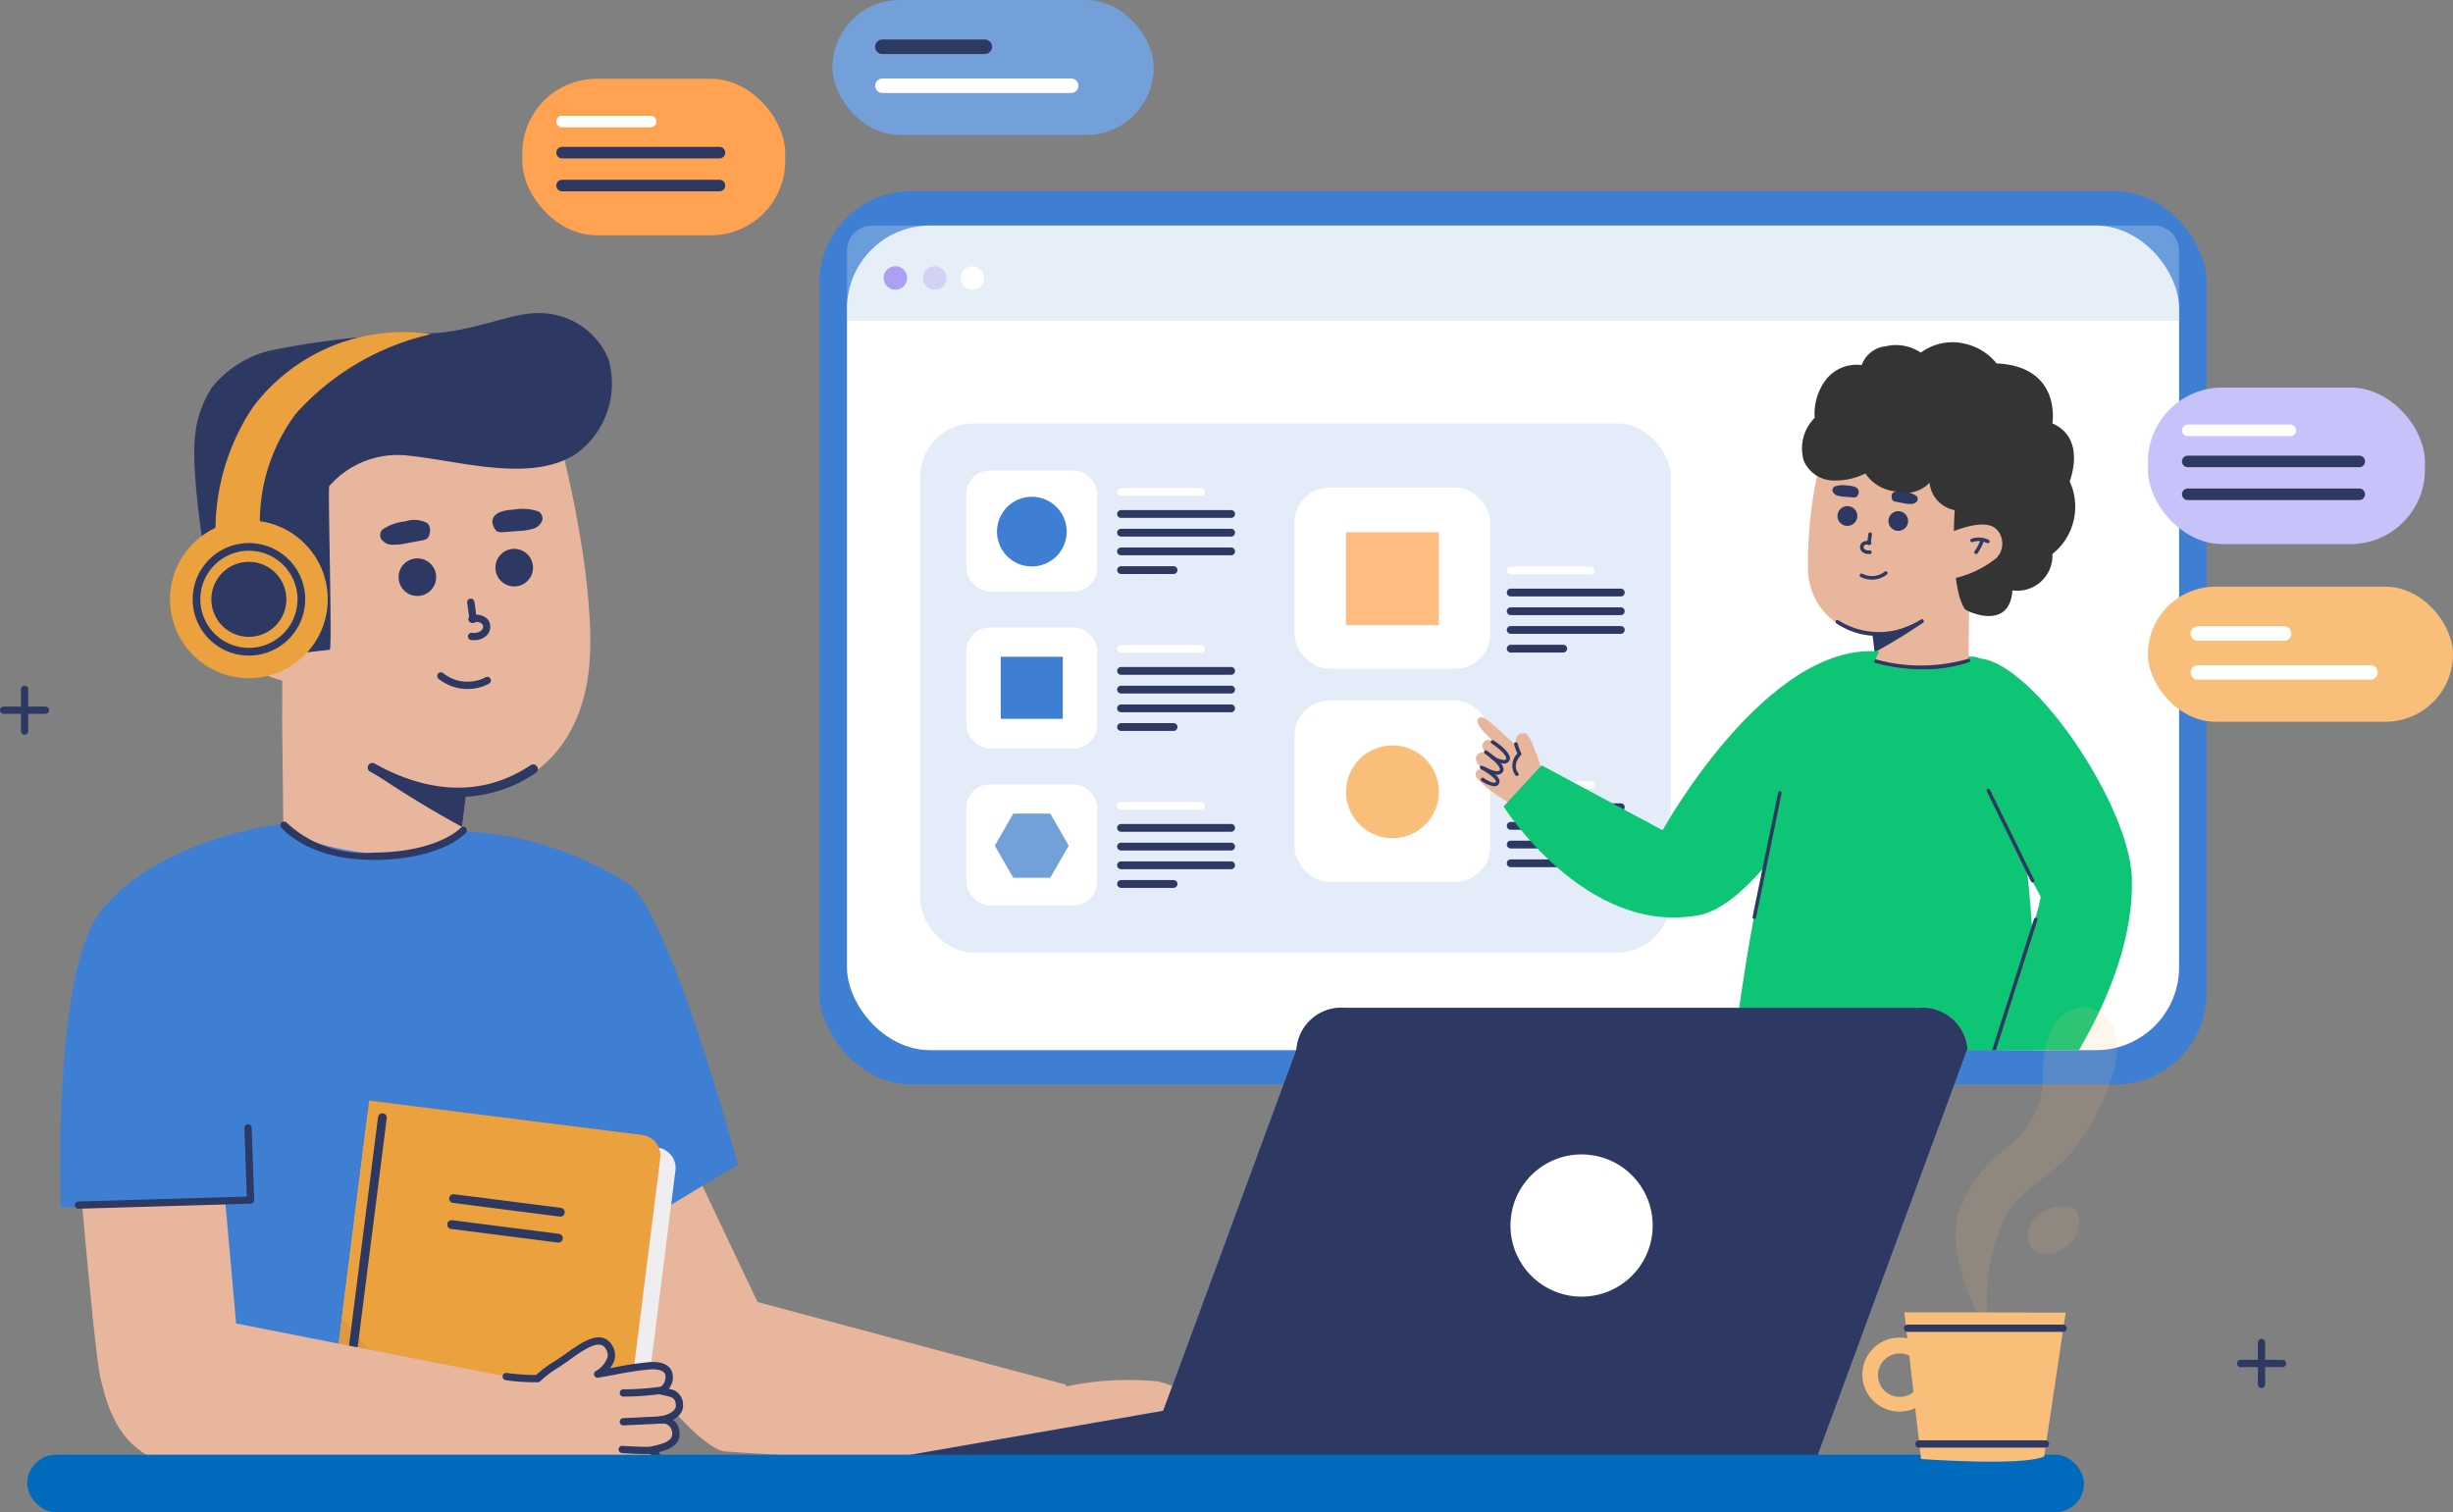 <svg xmlns="http://www.w3.org/2000/svg" xmlns:xlink="http://www.w3.org/1999/xlink" width="119.723" height="73.811" xmlns:v="https://vecta.io/nano"><rect width="100%" height="100%" fill="#808080" stroke="none"/><style><![CDATA[.Q{fill:#2d3962}.R{fill:#fff}.S{fill:#e8b69c}.T{fill:#3e7fd4}.U{fill:#74a0da}.V{fill:#f9bf7a}.W{fill:#0dc574}.X{fill:#eba23e}]]></style><defs><clipPath id="A"><rect width="65.017" height="40.248" rx="4.049" fill="none"/></clipPath><path id="B" d="M44.275 13.567c0 .317-.257.574-.574.574s-.574-.257-.574-.574.257-.574.574-.574c.152 0 .298.06.406.168s.168.254.168.406z"/><path id="C" d="M58.624 24.201h-3.91a.19.19 0 0 1-.19-.19h0a.19.19 0 0 1 .19-.19h3.91a.19.19 0 0 1 .19.19h0a.19.19 0 0 1-.19.19z"/><path id="D" d="M60.088 25.277h-5.374a.19.19 0 0 1-.19-.19h0a.19.19 0 0 1 .19-.19h5.374a.19.19 0 0 1 .19.19h0a.19.19 0 0 1-.19.19z"/><path id="E" d="M57.278 28.015h-2.563a.19.19 0 0 1-.19-.19h0a.19.19 0 0 1 .19-.19h2.563a.19.19 0 0 1 .19.19h0a.19.19 0 0 1-.19.19z"/><path id="F" d="M77.642 28.033h-3.909a.19.19 0 0 1-.19-.19h0a.19.19 0 0 1 .19-.19h3.909a.19.19 0 0 1 .19.19h0a.19.19 0 0 1-.19.19z"/><path id="G" d="M79.106 29.11h-5.373a.19.19 0 0 1-.19-.19h0a.19.19 0 0 1 .19-.19h5.373a.19.19 0 0 1 .19.19h0c0 .05-.02.099-.055.135s-.084.056-.135.055z"/><path id="H" d="M79.106 30.935h-5.373a.19.19 0 0 1-.19-.19h0a.19.19 0 0 1 .19-.19h5.373c.05 0 .099.02.135.055s.056.084.055.135h0a.19.19 0 0 1-.19.19z"/><path id="I" d="M93.68 49.187H65.625a2.2 2.2 0 0 0-2.348 2.008l-6.508 17.661-13.876 2.415c-.39 0 7.42.1 12.924.167l-.024.065h32.75l7.484-20.308a2.2 2.2 0 0 0-2.347-2.008z"/><path id="J" d="M35.116 7.732h-7.682c-.156 0-.282-.126-.282-.282h0c0-.156.126-.282.282-.282h7.682c.156 0 .282.126.282.282h0c0 .156-.126.282-.282.282z"/></defs><rect width="67.709" height="43.596" rx="4.462" x="39.992" y="9.334" class="T"/><rect width="65.017" height="40.248" rx="4.049" x="41.338" y="11.008" class="R"/><g opacity=".36"><path d="M41.338 15.664v-3.43c0-.325.129-.637.359-.867s.542-.359.867-.359h62.561c.325 0 .637.129.867.359s.359.542.359.867v3.43z" fill="#bbcfe9"/></g><use xlink:href="#B" fill="#aca0f2"/><g opacity=".36"><use xlink:href="#B" x="1.922" fill="#aca0f2"/></g><use xlink:href="#B" x="3.761" class="R"/><g opacity=".2" class="U"><rect width="36.636" height="25.82" rx="2.606" x="44.913" y="20.668"/></g><rect width="6.382" height="5.909" rx="1.139" x="47.166" y="22.964" class="R"/><path d="M52.061 25.947a1.7 1.7 0 1 1-.498-1.202 1.7 1.7 0 0 1 .498 1.202z" class="T"/><use xlink:href="#C" class="R"/><g class="Q"><use xlink:href="#D"/><use xlink:href="#D" y=".912"/><use xlink:href="#D" y="1.825"/><use xlink:href="#E"/></g><rect width="9.553" height="8.846" rx="1.705" x="63.181" y="23.794" class="R"/><path fill="#ffbd83" d="M65.692 25.977h4.532v4.532h-4.532z"/><rect width="9.553" height="8.846" rx="1.705" x="63.181" y="34.195" class="R"/><path d="M67.962 40.911h0c-.601 0-1.177-.239-1.602-.664s-.664-1.001-.664-1.602h0c0-.601.239-1.177.664-1.602s1.001-.664 1.602-.664h0c.601 0 1.177.239 1.602.664s.664 1.001.664 1.602h0c0 .601-.239 1.177-.664 1.602s-1.001.664-1.602.664z" class="V"/><use xlink:href="#F" class="R"/><g class="Q"><use xlink:href="#G"/><use xlink:href="#G" y=".912"/><use xlink:href="#H"/><use xlink:href="#E" x="19.018" y="3.834"/></g><use xlink:href="#F" y="10.475" class="R"/><g class="Q"><use xlink:href="#H" y="8.654"/><use xlink:href="#H" y="9.563"/><use xlink:href="#G" y="12.3"/><path d="M73.733 41.944h2.563a.19.19 0 0 1 .19.19h0a.19.19 0 0 1-.19.19h-2.563a.19.19 0 0 1-.19-.19h0a.19.19 0 0 1 .19-.19z"/></g><rect width="6.382" height="5.909" rx="1.139" x="47.166" y="30.624" class="R"/><path d="M48.843 32.056h3.028v3.028h-3.028z" class="T"/><path d="M58.624 31.86h-3.91a.19.19 0 0 1-.19-.19h0a.19.19 0 0 1 .19-.19h3.91c.05 0 .099.02.135.055s.056.084.055.135h0a.19.19 0 0 1-.19.19z" class="R"/><g class="Q"><use xlink:href="#D" y="7.659"/><use xlink:href="#D" y="8.572"/><use xlink:href="#D" y="9.486"/><use xlink:href="#E" y="7.66"/></g><rect width="6.382" height="5.909" rx="1.139" x="47.166" y="38.283" class="R"/><path d="M51.261 39.711h-1.808l-.9 1.566.9 1.566h1.808l.9-1.566z" class="U"/><use xlink:href="#C" y="15.319" class="R"/><g class="Q"><use xlink:href="#D" y="15.319"/><use xlink:href="#D" y="16.233"/><use xlink:href="#D" y="17.145"/><use xlink:href="#E" y="15.32"/></g><g clip-path="url(#A)" transform="translate(41.338 11.008)"><path d="M56.083 36.128l-11.615-.083s-2.411 14.1-2.538 19.034l13.843.346s.825-6.126.923-7.844c.16-2.745-.613-11.453-.613-11.453z" class="Q"/><path d="M55.649 21.529a61.56 61.56 0 0 1 2.278 19.073l-14.642-.349s.922-8.509 2.892-14.1c.876-2.486 3.556-4.821 4.06-5.392l4.741.286c.3.011.565.201.671.482z" class="W"/><path d="M56.206 41.209l-1.128 1.8-.455.707c-.116.176.212.5.4.3l.047-.05c-.067.206.172.285.223.3a.3.3 0 0 0 .212-.058c-.013.116.061.224.173.254.1.056.225.04.307-.041.107.106.279.106.386 0a30.71 30.71 0 0 0 1.983-2.422z" fill="#ffceab"/><g class="Q"><path d="M56.028 44.541c-.026 0-.052-.009-.072-.025-.049-.04-.057-.111-.018-.161a6.48 6.48 0 0 0 .5-.742c.033-.052.1-.069.154-.039s.074.097.046.152a6.52 6.52 0 0 1-.524.773c-.021.026-.053.041-.086.042zm-.536-.185c-.044 0-.084-.026-.103-.066s-.013-.087.014-.121a7.64 7.64 0 0 0 .6-.852c.019-.038.057-.062.1-.063s.082.021.103.058.02.082-.003.118c-.185.309-.392.604-.619.884-.022.028-.056.043-.092.042zm-.456-.228c-.027 0-.052-.009-.073-.026a.12.12 0 0 1-.042-.078.11.11 0 0 1 .026-.084c.219-.27.419-.555.6-.852.019-.038.057-.062.1-.063s.082.021.103.058.02.082-.003.118a7.7 7.7 0 0 1-.619.884c-.022.028-.056.044-.092.043z"/></g><path d="M62.709 31.804c-.134-3.792-5.619-11.716-8.1-10.571-2.869 1.321 2.638 9.481 3.645 11.512.114.23-2.586 8.554-2.586 8.554.232 1.364 2.656 1.62 2.656 1.62s4.579-5.609 4.385-11.115z" class="W"/><g class="Q"><path d="M57.867 32.064c-.033 0-.063-.019-.078-.049l-2.159-4.4c-.021-.043-.003-.096.04-.117s.096-.003.117.04l2.159 4.4c.01.021.012.045.004.067s-.024.04-.044.05c-.012.006-.025.009-.039.009zm-2.11 8.973a.09.09 0 0 1-.026 0c-.046-.015-.071-.064-.057-.11l2.262-7.088c.018-.042.064-.063.108-.049s.069.058.059.102l-2.262 7.087c-.013.035-.047.059-.084.058z"/></g><path d="M47.54 11.397c-.451 1.756-.663 3.566-.631 5.379a3.18 3.18 0 0 0 3.147 3.169l.161 1.325a9.43 9.43 0 0 0 4.522-.043l.035-3.051-.021-6.458-.825-1.276-5.751-.845z" class="S"/><g class="Q"><path d="M52.559 19.355a27.14 27.14 0 0 1-2.4 1.472l-.116-.932a1.69 1.69 0 0 0 1.017-.081c.463-.143.915-.324 1.349-.54z"/><path d="M50.26 20.026a3.5 3.5 0 0 1-1.973-.613c-.04-.028-.05-.082-.023-.122s.082-.05.122-.023c1.236.778 2.813.763 4.033-.04.027-.018.063-.02.092-.003s.046.047.045.08-.021.063-.051.077c-.682.402-1.455.624-2.246.645zm1.517-5.491a.48.48 0 1 1-.356-.581.48.48 0 0 1 .356.581zm-3.403-.523a.48.48 0 0 1 .433-.316.48.48 0 0 1 .374.808.48.48 0 0 1-.521.125.48.48 0 0 1-.286-.618zm2.689-.981a.72.72 0 0 1 .555-.039c.21.019.412.091.586.21a.21.21 0 0 1 .035.235.35.35 0 0 1-.3.153 1.42 1.42 0 0 1-.327-.031l-.44-.082c-.035-.006-.069-.018-.1-.035-.083-.051-.1-.212-.082-.283.008-.05.034-.095.073-.128zm-1.72-.163c-.1-.142-.346-.168-.527-.18-.208-.036-.422-.018-.621.052a.21.21 0 0 0-.094.218.35.35 0 0 0 .249.224c.106.03.214.049.324.054l.446.034c.037.004.074.001.11-.008.093-.028.147-.18.152-.252.004-.05-.01-.101-.039-.142zm.537 2.725h-.013c-.048-.007-.081-.052-.074-.1l.018-.145.041-.3c.009-.047.055-.079.102-.07s.079.055.07.102l-.039.287-.019.15c-.006.043-.042.075-.086.076z"/><path d="M49.858 16.032c-.104.003-.205-.028-.289-.089a.31.31 0 0 1-.093-.389c.035-.058.087-.103.15-.129.099-.043.211-.046.313-.009.045.017.068.068.051.113-.008.022-.024.039-.045.049s-.045.01-.067.002a.25.25 0 0 0-.182.006c-.028.011-.052.031-.069.056a.14.14 0 0 0 .049.164c.069.044.153.062.234.05.024-.003.048.003.066.018s.031.036.034.06-.003.048-.017.067-.037.031-.061.033c-.026-.003-.05-.002-.074-.002zm.161 1.251c-.19.001-.377-.046-.544-.135-.043-.023-.058-.076-.035-.118s.076-.058.118-.035a1 1 0 0 0 1.092-.106c.038-.024.087-.016.115.018a.09.09 0 0 1-.004.117 1.17 1.17 0 0 1-.742.26z"/></g><path d="M47.23 9.385c-.549.549-.753 1.356-.53 2.1a1.6 1.6 0 0 0 1.306.951 3.27 3.27 0 0 0 1.7-.336 2 2 0 0 0 1.513.879c.577.176 1.204.01 1.619-.427.064.67.565 1.215 1.227 1.337 0 0-.266 3.72.5 4.835.069.1 2.184 1.1 2.317-.918a1.71 1.71 0 0 0 1.951-1.773 2.95 2.95 0 0 0 .842-3.548s.844-2.09-.841-2.828c0 0 .466-2.78-2.727-2.928a2.73 2.73 0 0 0-1.433-.932c-.777-.222-1.613-.072-2.265.406a2.16 2.16 0 0 0-1.708-.31 1.39 1.39 0 0 0-1.173.917 1.91 1.91 0 0 0-1.849.854c-.335.509-.492 1.114-.449 1.721z" fill="#343434"/><path d="M53.92 14.948c.569-.213 1.646-.589 2.15-.155a1 1 0 0 1 .009 1.455 5.09 5.09 0 0 1-2.273 1.017" class="S"/><g class="Q"><path d="M55.678 15.507a.09.09 0 0 1-.036-.008.91.91 0 0 0-.7-.049c-.043.014-.089-.006-.108-.047s-.004-.089.035-.112c.277-.1.583-.083.847.049.038.016.06.058.051.098s-.045.07-.087.069z"/><path d="M55.109 16.035c-.019 0-.038-.006-.053-.018-.039-.029-.046-.084-.017-.123a2.49 2.49 0 0 0 .264-.495c.021-.042.07-.06.113-.042s.064.066.049.11a2.62 2.62 0 0 1-.286.533c-.016.022-.042.035-.07.035zm-2.579 5.624a8.84 8.84 0 0 1-2.54-.37c-.046-.015-.07-.065-.055-.111s.065-.07.111-.055a8.2 8.2 0 0 0 4.663.025c.022-.008.046-.006.067.004s.037.029.044.051c.015.046-.009.095-.055.111a7.03 7.03 0 0 1-2.235.345z"/></g><g class="S"><path d="M34.35 26.98l-.9-.878-1.74-1.586c-.244-.192-.682-.683-.9-.456-.272.281.807 1.152.807 1.152-.234-.088-.369-.189-.544.016-.193.226.138.543.138.543a.33.33 0 0 0-.455.075c-.214.26.173.57.249.688a.39.39 0 0 0-.261.075.29.29 0 0 0 0 .352 4.16 4.16 0 0 0 .906.786c.553.395 1.159.74 1.159.74z"/><path d="M32.9 24.787c.314-.114.491.294.668.813.146.309.254.635.322.971-.037.264-.881-.57-.881-.57s-.738-.985-.109-1.214z"/></g><g class="Q"><path d="M32.693 26.867c-.027 0-.052-.013-.069-.034-.232-.331-.19-.781.1-1.063-.067-.145-.122-.295-.162-.449-.008-.047.024-.093.071-.101s.093.024.101.071c.045.158.103.312.173.46.016.034.009.074-.018.1-.018.019-.45.461-.124.876.021.026.024.062.01.092s-.045.049-.079.05zm-.637-.6a1.39 1.39 0 0 1-.638-.261c-.033-.03-.038-.079-.013-.115s.074-.048.113-.028a1.1 1.1 0 0 0 .572.226.1.1 0 0 0 .073-.043c.013-.02.017-.044.01-.067-.039-.2-.456-.532-.71-.7-.041-.028-.051-.083-.023-.123a.09.09 0 0 1 .123-.024c.074.048.722.476.787.81.016.069.002.141-.038.2s-.111.105-.186.116c-.023.005-.046.008-.07.009z"/><path d="M31.723 26.804a1.5 1.5 0 0 1-.645-.221c-.041-.025-.055-.079-.03-.12s.079-.055.12-.03c.179.107.582.285.689.147a.07.07 0 0 0 .011-.059c-.032-.2-.47-.563-.738-.745-.04-.028-.05-.082-.023-.122s.082-.05.122-.023c.078.052.758.523.812.862.013.068-.003.138-.045.193-.067.082-.17.126-.275.118z"/><path d="M31.595 27.369a1.36 1.36 0 0 1-.621-.26c-.039-.028-.049-.082-.021-.121s.082-.049.121-.022c.226.158.523.282.588.206a.05.05 0 0 0 .011-.047c-.031-.161-.453-.445-.743-.6a.09.09 0 0 1-.034-.117c.021-.042.072-.059.115-.039.129.067.776.416.834.717a.22.22 0 0 1-.05.194.25.25 0 0 1-.2.089z"/></g><path d="M50.377 20.789c-5.493-.471-10.568 8.725-10.568 8.725L33.9 26.345l-1.855 2.009s4.023 6.363 9.558 5.3c2.211-.426 4.708-4.383 4.708-4.383" class="W"/><path d="M44.284 33.843h-.019c-.045-.011-.074-.055-.066-.1l1.249-6.076c.013-.043.057-.07.101-.061s.075.049.071.094l-1.25 6.082c-.012.037-.047.062-.086.061z" class="Q"/></g><path d="M27.544 22.417s1.609 6.359 1.2 10.241c-.384 3.667-2.712 6.031-5.992 6.033l-.305 2.523c-2.834.671-5.789.643-8.61-.082l-.066-5.809.039-12.3 1.571-2.43 10.938-1.614z" class="S"/><g class="Q"><path d="M17.988 37.559a52.06 52.06 0 0 0 4.562 2.8l.221-1.775a3.22 3.22 0 0 1-1.936-.154 17.2 17.2 0 0 1-2.569-1.028z"/><path d="M22.363 38.897a8.92 8.92 0 0 1-4.3-1.237c-.109-.061-.147-.198-.086-.306s.198-.147.306-.086c1.914 1.074 4.789 1.96 7.617.079.104-.069.243-.041.313.063s.041.243-.062.313a6.72 6.72 0 0 1-3.787 1.176z"/></g><path d="M14.883 29.169c-1.083-.406-3.134-1.121-4.094-.3-.383.358-.602.858-.605 1.382s.21 1.027.588 1.389c1.267 1.281 3.626 1.75 4.327 1.937" class="S"/><g class="Q"><path d="M11.533 30.297c-.107.001-.199-.074-.222-.178s.032-.21.13-.253a2.11 2.11 0 0 1 1.66-.092c.113.051.163.185.112.298s-.185.163-.298.112a1.67 1.67 0 0 0-1.29.093c-.029.013-.06.02-.092.02z"/><path d="M12.617 31.296c-.07 0-.136-.032-.179-.088-.223-.32-.407-.665-.551-1.027-.048-.115.006-.247.121-.295s.247.006.295.12a4.75 4.75 0 0 0 .495.929c.052.068.06.16.022.236s-.117.125-.202.125zm8.346-15.029a42.78 42.78 0 0 0-7.842.855c-1.075.279-2.035.89-2.744 1.745-.461.682-.75 1.466-.839 2.284-.314 2.146.8 8.058.8 8.058a3.49 3.49 0 0 1 2.22-.571 9.95 9.95 0 0 1 1.419.246c.149.036.181 3.043.318 3.037l1.8-.21c.13 0-.1-7.883-.026-7.984.971-1.114 2.434-1.671 3.9-1.485 2.667.293 5.939 1.314 8.139-.082a4.25 4.25 0 0 0 1.582-4.658c-.611-1.423-2.049-2.309-3.595-2.213-1.232.029-3.217.941-5.132.978zm-1.485 12.117c.086.361.382.634.748.692s.732-.11.926-.427.178-.718-.04-1.018-.596-.439-.956-.352c-.492.119-.795.613-.677 1.105zm6.48-.996c-.128-.348-.453-.585-.824-.6s-.714.195-.869.532a.92.92 0 0 0 .158 1.007c.251.273.643.367.991.239.475-.175.719-.702.544-1.177zm-5.122-1.866a1.37 1.37 0 0 0-1.057-.074 2.37 2.37 0 0 0-1.116.4.4.4 0 0 0-.066.448c.127.187.341.297.567.291.209.004.418-.016.622-.06l.837-.157c.07-.011.138-.034.2-.068.157-.1.183-.4.156-.538a.4.4 0 0 0-.143-.242zm3.275-.311c.195-.27.659-.321 1-.343a2.37 2.37 0 0 1 1.181.1.4.4 0 0 1 .179.416c-.075.214-.253.374-.473.427-.201.057-.408.091-.617.1l-.849.064a.62.62 0 0 1-.21-.014c-.177-.054-.28-.342-.289-.48a.41.41 0 0 1 .078-.27zm-1.023 5.198c-.088 0-.163-.065-.175-.152l-.036-.286-.074-.544c-.018-.096.046-.189.142-.207s.189.046.207.142c.026.138.053.368.077.567l.035.278c.007.047-.006.094-.034.131a.18.18 0 0 1-.117.069z"/><path d="M23.132 31.246c-.045 0-.089-.002-.134-.007-.097-.01-.168-.097-.159-.194s.097-.168.195-.159c.152.023.307-.009.437-.092.095-.068.132-.191.09-.3-.031-.046-.075-.081-.126-.1a.46.46 0 0 0-.338-.01c-.092.034-.194-.013-.228-.105s.013-.194.104-.228a.81.81 0 0 1 .6.018.61.61 0 0 1 .291.25.6.6 0 0 1-.18.754c-.16.117-.354.178-.552.173zm-.308 2.383c-.517.002-1.019-.174-1.42-.5-.075-.062-.086-.174-.024-.25s.174-.086.25-.023a1.9 1.9 0 0 0 2.067.2c.086-.047.194-.015.24.072s.015.194-.071.24a2.19 2.19 0 0 1-1.042.261z"/></g><circle cx="12.146" cy="29.251" r="3.85" class="X"/><path d="M13.976 29.252a1.83 1.83 0 1 1-1.83-1.83 1.83 1.83 0 0 1 1.83 1.83zm-1.826 2.746c-1.517 0-2.746-1.229-2.746-2.746s1.229-2.746 2.746-2.746 2.746 1.229 2.746 2.746a2.75 2.75 0 0 1-2.746 2.746zm0-5.118a2.371 2.371 0 1 0 2.371 2.371c-.002-1.308-1.063-2.368-2.371-2.37z" class="Q"/><path d="M10.519 26.137a10.85 10.85 0 0 1 1.823-6.261c2.022-2.694 5.358-4.063 8.69-3.566a12.64 12.64 0 0 0-6.584 3.872c-1.251 1.666-1.871 3.721-1.75 5.8z" class="X"/><path d="M3.837 56.874s.8 9.4 1.074 10.4.722 3.686 3.649 4.244c3.951.76 19.463.226 19.463.226l-1.77-4.247-14.734-2.9-.675-7.314zm48.191 10.708l.773 3.545c-5.806.239-11.621.143-17.416-.287-2.15-.227-8.776-10.421-8.776-10.421l6.585-4.841 3.777 7.969z" class="S"/><path d="M30.639 43.118a16.21 16.21 0 0 0-8.114-2.55 8.24 8.24 0 0 1-4.321 1.091c-2.2-.186-4.153-.87-4.3-1.468 0 0-6.194.652-9.031 4.35-2.317 3.02-1.911 14.392-1.911 14.392l8.027-.254L7.76 70.971h21.423l-.228-9.883 7.061-4.247s-3.331-12.373-5.377-13.723z" class="T"/><path d="M29.053 63.488c-.046 0-.09-.018-.122-.051s-.051-.076-.051-.122v-5.38c0-.096.077-.173.173-.173s.173.077.173.173v5.38c0 .046-.018.09-.051.122s-.076.051-.122.051z" class="Q"/><path d="M17.968 54.229L15.757 71.78l14.107 1.777a1 1 0 0 0 1.138-.846l1.966-15.6a1 1 0 0 0-.892-1.1z" fill="#efedef"/><path d="M18.018 53.718l-2.27 18.013 13.32 1.678c.269.034.541-.04.755-.207s.354-.411.388-.68l2.014-15.983c.034-.269-.04-.541-.207-.755s-.411-.354-.68-.388z" class="X"/><g class="Q"><g opacity=".08"><path d="M29.068 73.409l-13.32-1.678.936-7.432a33.41 33.41 0 0 0 6.441 6.106 24.76 24.76 0 0 0 5.943 3.004z"/></g><path d="M27.352 59.38h-.027l-5.216-.667c-.076-.01-.141-.059-.171-.13s-.019-.152.027-.213.122-.093.198-.083l5.216.667c.111.015.192.114.184.226s-.099.199-.211.2zm-.093 1.268h-.028l-5.216-.667c-.076-.01-.141-.059-.171-.13s-.019-.152.027-.213.122-.093.198-.083l5.216.667c.111.015.192.114.184.226s-.099.199-.211.2zM16.588 71.101h-.028c-.117-.015-.2-.122-.185-.239l2.076-16.338c.015-.117.122-.2.24-.185s.2.122.185.239L16.8 70.916c-.014.106-.105.185-.212.185z"/></g><g class="S"><path d="M4.515 64.178l.4 3.094c.277 1 .722 3.686 3.65 4.244 3.951.76 19.463.226 19.463.226l-1.77-4.247-14.734-2.9-.526-5.9z"/><path d="M25.511 67.41c.568-.134 1.151-.187 1.734-.159 1.46.037 3.243-.514 4.477-.592.629-.04.865.18.922.389.065.331-.083.667-.371.843.491.123.834.11.889.654.061.6-.855.746-.855.746a.67.67 0 0 1 .672.65c.058.681-.945.752-1.206.861a.79.79 0 0 1 .348.427.59.59 0 0 1-.4.59 12.18 12.18 0 0 1-3.247.115l-3.311-.226z"/></g><path d="M29.505 72.103c-.581.004-1.161-.021-1.739-.077-.048-.005-.091-.029-.121-.067s-.043-.086-.036-.133a.18.18 0 0 1 .2-.157c1.284.107 2.575.099 3.858-.024a.42.42 0 0 0 .284-.387c-.051-.13-.144-.238-.264-.308-.057-.034-.09-.098-.086-.164s.046-.125.107-.152a1.91 1.91 0 0 1 .262-.076c.458-.113.867-.245.837-.607.001-.131-.051-.256-.144-.348s-.219-.142-.35-.139h0c-.098 0-.177-.079-.177-.177s.079-.177.177-.177h.01a.84.84 0 0 1 .842.812c.055.646-.6.853-1.018.959a.7.7 0 0 1 .157.31c.029.35-.183.676-.516.79a15.57 15.57 0 0 1-2.283.122z" class="Q"/><path d="M29.681 65.69c-.392-.552-1.159-.075-2.05.587-.422.313-1.3.791-1.46 1.12-.242.484 1.931.194 1.931.194s2.366-.793 1.579-1.901z" class="S"/><g class="Q"><path d="M32.306 69.468c-.093.001-.171-.07-.178-.163s.058-.175.15-.189c.007 0 .751-.129.708-.553-.035-.34-.175-.37-.55-.453l-.206-.047c-.069-.017-.122-.074-.133-.145s.022-.141.083-.178c.222-.134.338-.39.293-.645-.052-.188-.329-.284-.74-.259a15.5 15.5 0 0 0-1.724.261l-.808.146c-.083.015-.165-.03-.196-.108s-.003-.167.067-.214c.276-.147.484-.394.584-.69a.56.56 0 0 0-.12-.436c-.055-.087-.144-.146-.245-.162-.356-.06-.959.345-1.555.788l-.467.317c-.319.187-.616.41-.885.664-.03.035-.072.057-.117.061a9.75 9.75 0 0 1-1.583-.1.18.18 0 0 1-.118-.068c-.029-.037-.041-.085-.034-.132s.03-.09.068-.119a.17.17 0 0 1 .132-.033c.475.066.954.099 1.433.1a5.71 5.71 0 0 1 .911-.675l.45-.3c.782-.581 1.361-.926 1.822-.854a.71.71 0 0 1 .478.307.91.91 0 0 1 .18.705 1.08 1.08 0 0 1-.24.487l.179-.034c.583-.122 1.173-.211 1.766-.266.855-.057 1.057.345 1.1.518a.88.88 0 0 1-.176.792c.388.028.691.346.7.734.062.6-.6.874-1 .939zm-.77 1.502c-.435 0-.847-.025-1.179-.049-.098-.007-.171-.092-.164-.19s.092-.171.19-.164a13.74 13.74 0 0 0 1.545.041.18.18 0 0 1 .184.17c.002.047-.015.093-.047.127a.18.18 0 0 1-.123.057l-.406.008z"/><path d="M30.424 69.572c-.098 0-.178-.079-.178-.178s.079-.178.178-.178l1.567-.074.6-.042c.098-.006.182.068.188.166s-.068.182-.165.188l-.6.042-1.592.075zm.002-1.407c-.098 0-.178-.079-.178-.178s.079-.178.178-.178a12.59 12.59 0 0 0 2.006-.158c.097-.015.187.052.202.149s-.052.187-.149.202a12.9 12.9 0 0 1-2.052.162zM3.833 58.998c-.098.001-.179-.077-.18-.175s.077-.179.175-.18l8.218-.242-.117-3.341c-.002-.047.015-.093.047-.128s.077-.055.124-.056a.18.18 0 0 1 .183.171l.124 3.519c.002.047-.016.093-.048.127s-.077.054-.124.056l-8.4.247zm14.336-17.029c-3.1 0-4.385-1.515-4.439-1.58-.063-.075-.052-.187.023-.25s.187-.052.25.023a5.51 5.51 0 0 0 4.26 1.452c3.133-.032 4.2-1.193 4.212-1.2.064-.074.176-.081.25-.017s.081.176.017.25c-.046.053-1.163 1.292-4.475 1.326z"/></g><path d="M56.516 67.424a14.81 14.81 0 0 0-4.5.248c-.508.173-.934.53-1.193 1l.57 2.3a5.95 5.95 0 0 0 2.251.158c.707-.12 3.752-.684 4.062-.474a.55.55 0 0 0 .835-.228 1.2 1.2 0 0 0-.1-.333.7.7 0 0 0 .088 0c.538-.059.241-.655.241-.655l-.09-.058c.261.049.173-.092.228-.221.305-.715-1.47-1.511-2.392-1.737z" class="S"/><use xlink:href="#I" fill="#9bbbea"/><use xlink:href="#I" class="Q"/><circle cx="3.471" cy="3.471" r="3.471" transform="matrix(.77 -.638 .638 .77 72.305 59.357)" class="R"/><rect width="100.385" height="2.811" rx="1.405" fill="#006bbd" x="1.329" y="71"/><g class="V"><g opacity=".14"><path d="M97.11 65.188s-2.169-3.317-1.538-5.955a7.09 7.09 0 0 1 2.448-3.278 4.24 4.24 0 0 0 1.69-3.6 4.8 4.8 0 0 1 .462-2.188c.347-.692 1.091-1.09 1.859-.994.669.199 1.161.771 1.258 1.463a4.16 4.16 0 0 1-.249 2.009 10.47 10.47 0 0 1-2.132 3.814c-.891.984-2.4 1.683-3.022 2.871a9.84 9.84 0 0 0-.776 5.858z"/></g><path d="M92.945 64.049l.813 7.162s4.931.362 6.012-.122l1.049-7.024z"/><path d="M92.714 68.893h-.029c-.996-.007-1.797-.821-1.789-1.816s.821-1.797 1.816-1.79h.028c.996.007 1.797.821 1.789 1.816s-.821 1.797-1.816 1.79zm0-2.834a1.06 1.06 0 0 0 .008 2.12 1.06 1.06 0 0 0 .008-2.12z"/><g opacity=".14"><path d="M101.12 58.91a1.84 1.84 0 0 0-1.685.487 1.09 1.09 0 0 0-.238 1.55c.366.28.86.323 1.269.11a1.59 1.59 0 0 0 .986-1.126c.087-.513-.084-.918-.332-1.021z"/></g></g><path d="M100.698 65.006h-7.6c-.098 0-.178-.079-.178-.178s.079-.178.178-.178h7.6c.098 0 .178.079.178.178s-.079.178-.178.178zm-.863 5.649H93.66c-.098 0-.178-.079-.178-.178s.079-.178.178-.178h6.175c.098 0 .178.079.178.178s-.079.178-.178.178z" class="Q"/><rect width="14.888" height="6.59" rx="3.295" x="104.834" y="28.636" class="V"/><path d="M111.479 31.272h-4.208a.35.35 0 0 1-.25-.104c-.066-.067-.104-.156-.104-.25h0a.35.35 0 0 1 .104-.25c.067-.066.156-.104.25-.104h4.208a.35.35 0 0 1 .25.104c.066.067.104.156.104.25h0a.35.35 0 0 1-.104.25c-.067.066-.156.104-.25.104zm4.217 1.904h-8.425c-.195 0-.353-.158-.354-.353h0a.35.35 0 0 1 .104-.25c.067-.066.156-.104.25-.104h8.425a.35.35 0 0 1 .25.104c.066.067.104.156.104.25h0c-.001.195-.159.353-.354.353z" class="R"/><rect width="13.519" height="7.639" rx="3.631" fill="#c7c2f9" x="104.834" y="18.916"/><path d="M111.785 21.285h-5.008c-.155-.001-.281-.127-.281-.282h0a.28.28 0 0 1 .281-.282h5.008c.156 0 .282.126.282.282h0c0 .156-.126.282-.282.282z" class="R"/><path d="M115.146 22.803h-8.369a.28.28 0 0 1-.281-.282h0c0-.155.126-.281.281-.282h8.369c.156 0 .282.126.282.282h0c0 .156-.126.282-.282.282zm0 1.605h-8.369c-.155-.001-.281-.127-.281-.282h0a.28.28 0 0 1 .281-.282h8.369c.156 0 .282.126.282.282h0c0 .156-.126.282-.282.282z" class="Q"/><rect width="15.678" height="6.59" rx="3.295" x="40.629" class="U"/><path d="M48.065 2.636h-5c-.195 0-.353-.158-.354-.353h0c0-.094.037-.184.104-.25s.156-.104.25-.104h5c.094 0 .184.037.251.103s.104.157.103.251h0c0 .094-.037.184-.104.25s-.156.103-.25.103z" class="Q"/><path d="M52.282 4.54h-9.214c-.094 0-.184-.037-.25-.104s-.104-.156-.104-.25h0c0-.094.037-.184.104-.25s.156-.104.25-.104h9.214c.094 0 .184.037.25.104s.104.156.104.25h0c0 .094-.037.184-.104.25s-.156.104-.25.104z" class="R"/><rect width="12.833" height="7.639" rx="3.631" fill="#ffa251" x="25.491" y="3.845"/><path d="M31.756 6.214h-4.321c-.156 0-.282-.126-.282-.282h0c0-.156.126-.282.282-.282h4.321c.156 0 .282.126.282.282h0c0 .156-.126.282-.282.282z" class="R"/><g class="Q"><use xlink:href="#J"/><use xlink:href="#J" y="1.605"/><path d="M1.2 35.864c-.098-.001-.176-.079-.177-.177v-2.045c0-.098.079-.178.178-.178s.178.079.178.178v2.045c0 .047-.019.092-.052.126s-.079.052-.126.051z"/><path d="M2.223 34.841H.177c-.098 0-.177-.079-.177-.177s.079-.177.177-.177h2.046c.098 0 .177.079.177.177s-.079.177-.177.177zM110.376 67.75c-.098-.001-.176-.079-.177-.177v-2.046c0-.098.079-.178.178-.178s.178.079.178.178v2.046c-.001.098-.08.177-.178.177z"/><path d="M111.398 66.727h-2.042c-.098 0-.178-.079-.178-.178s.079-.178.178-.178h2.046c.098 0 .178.079.178.178s-.079.178-.178.178z"/></g></svg>